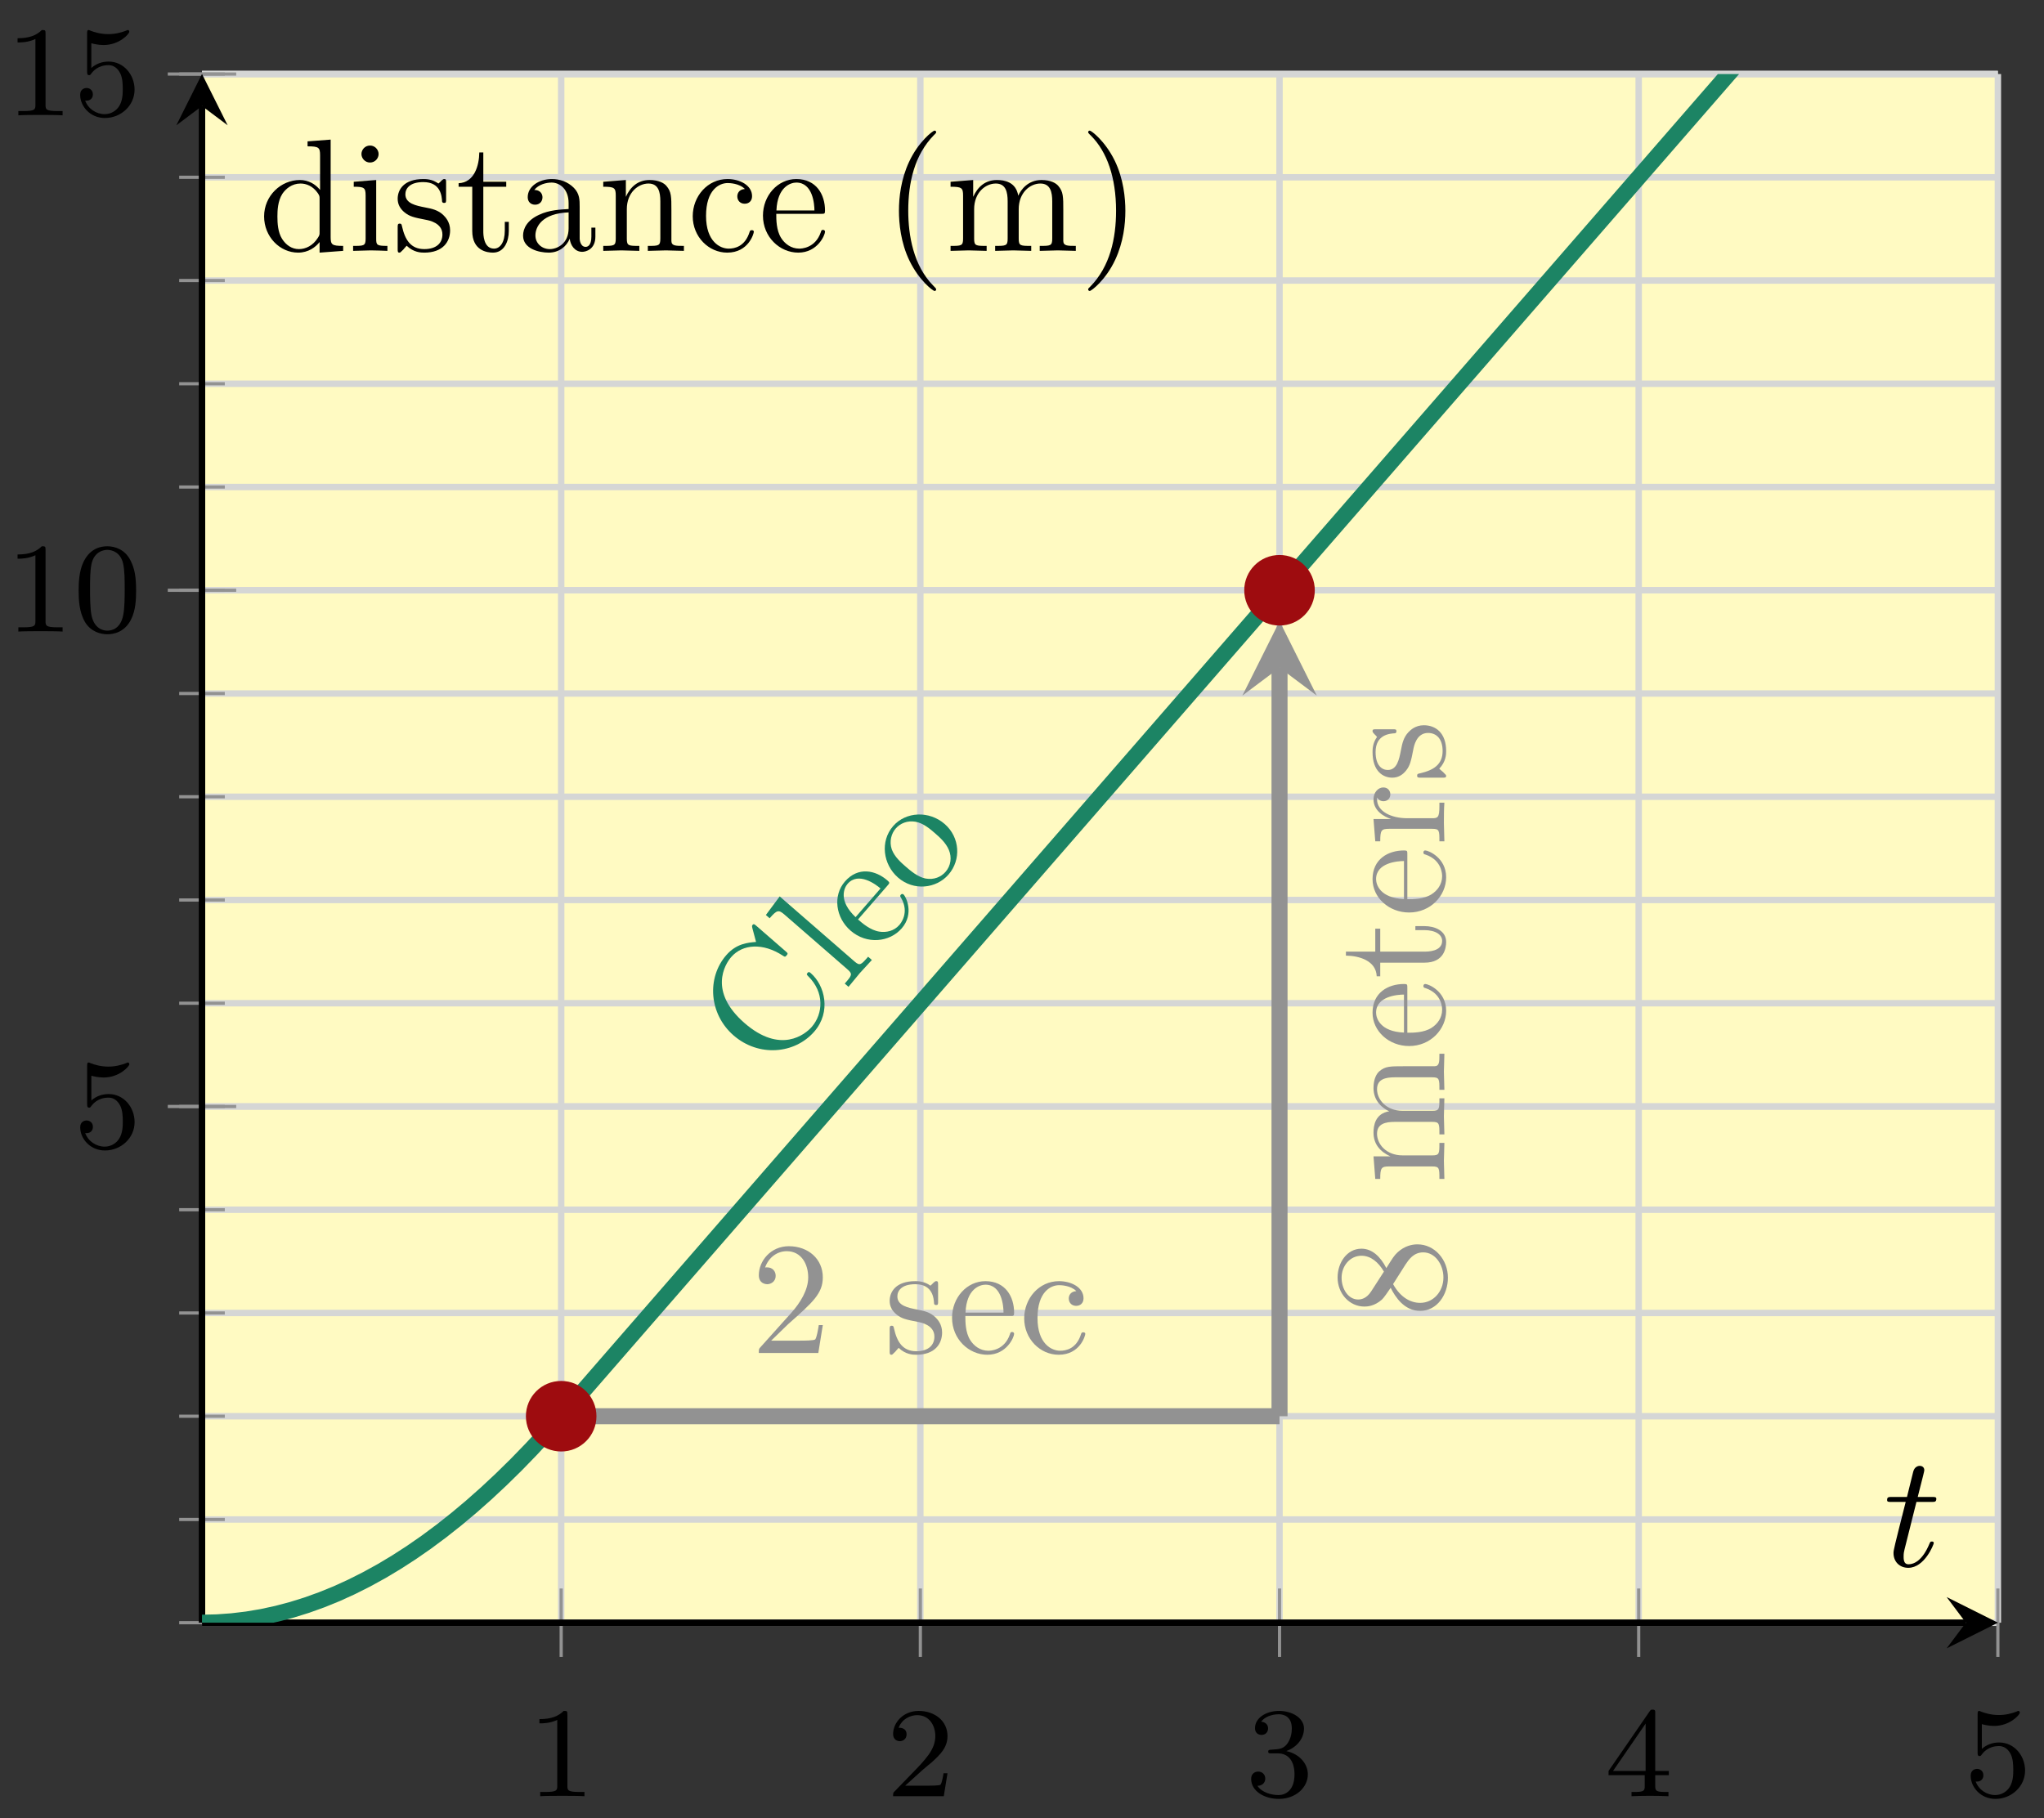 <svg xmlns="http://www.w3.org/2000/svg" xmlns:xlink="http://www.w3.org/1999/xlink" version="1.1" width="127" height="113" viewBox="0 0 127 113">
<rect x="0" y="0" width="127" height="113" fill="#333333" stroke="none"/>
<defs>
<path id="font_1_2" d="M.314 .637C.314 .664 .312 .665 .285 .665 .244 .625 .191 .601 .096 .601V.568C.123 .568 .177 .568 .235 .595V.082C.235 .045 .232 .033 .137 .033H.102V0C.143 .003 .229 .003 .274 .003 .319 .003 .406 .003 .447 0V.033H.412C.317 .033 .314 .045 .314 .082V.637Z"/>
<path id="font_1_3" d="M.282 .204C.298 .219 .34 .252 .356 .266 .418 .323 .477 .378 .477 .469 .477 .588 .377 .665 .252 .665 .132 .665 .053 .574 .053 .485 .053 .436 .092 .429 .106 .429 .127 .429 .158 .444 .158 .482 .158 .534 .108 .534 .096 .534 .125 .607 .192 .632 .241 .632 .334 .632 .382 .553 .382 .469 .382 .365 .309 .289 .191 .168L.065 .038C.053 .027 .053 .025 .053 0H.448L.477 .179H.446C.443 .159 .435 .109 .423 .09 .417 .082 .341 .082 .325 .082H.147L.282 .204Z"/>
<path id="font_1_4" d="M.253 .334C.332 .334 .382 .276 .382 .17 .382 .045 .311 .009 .258 .009 .203 .009 .128 .028 .093 .081 .129 .081 .154 .104 .154 .137 .154 .169 .131 .192 .099 .192 .072 .192 .044 .175 .044 .135 .044 .04 .146-.021 .26-.021 .393-.021 .486 .07 .486 .17 .486 .254 .42 .33 .318 .352 .397 .38 .456 .448 .456 .528 .456 .608 .366 .665 .262 .665 .155 .665 .074 .607 .074 .531 .074 .494 .099 .478 .125 .478 .156 .478 .176 .5 .176 .529 .176 .566 .144 .58 .122 .581 .164 .636 .241 .639 .259 .639 .285 .639 .361 .631 .361 .528 .361 .458 .332 .416 .318 .4 .288 .369 .265 .367 .204 .363 .185 .362 .177 .361 .177 .348 .177 .334 .186 .334 .203 .334H.253Z"/>
<path id="font_1_5" d="M.394 .647C.394 .667 .394 .675 .373 .675 .36 .675 .359 .674 .349 .66L.03 .197V.164H.312V.081C.312 .044 .309 .033 .232 .033H.209V0C.294 .003 .296 .003 .353 .003 .41 .003 .412 .003 .497 0V.033H.474C.397 .033 .394 .044 .394 .081V.164H.5V.197H.394V.647M.319 .566V.197H.065L.319 .566Z"/>
<path id="font_1_6" d="M.14 .562C.153 .558 .193 .548 .235 .548 .36 .548 .436 .636 .436 .651 .436 .662 .429 .665 .424 .665 .422 .665 .42 .665 .411 .66 .372 .645 .326 .633 .272 .633 .213 .633 .164 .648 .133 .66 .123 .665 .121 .665 .12 .665 .107 .665 .107 .654 .107 .636V.343C.107 .325 .107 .313 .123 .313 .131 .313 .134 .317 .139 .325 .151 .34 .189 .391 .274 .391 .33 .391 .357 .345 .366 .326 .383 .29 .385 .244 .385 .205 .385 .168 .384 .114 .356 .07 .337 .04 .297 .009 .244 .009 .179 .009 .115 .05 .092 .115 .095 .114 .101 .114 .102 .114 .13 .114 .152 .132 .152 .163 .152 .2 .123 .213 .103 .213 .085 .213 .053 .203 .053 .16 .053 .07 .131-.021 .246-.021 .371-.021 .477 .076 .477 .2 .477 .316 .393 .419 .275 .419 .225 .419 .178 .403 .14 .369V.562Z"/>
<path id="font_1_1" d="M.489 .319C.489 .426 .478 .491 .445 .555 .401 .643 .32 .665 .265 .665 .139 .665 .093 .571 .079 .543 .043 .47 .041 .371 .041 .319 .041 .253 .044 .152 .092 .072 .138-.002 .212-.021 .265-.021 .313-.021 .399-.006 .449 .093 .486 .165 .489 .254 .489 .319M.265 .007C.231 .007 .162 .023 .141 .128 .13 .185 .13 .279 .13 .331 .13 .4 .13 .47 .141 .525 .162 .627 .24 .637 .265 .637 .299 .637 .368 .62 .388 .529 .4 .474 .4 .399 .4 .331 .4 .272 .4 .182 .388 .126 .367 .021 .298 .007 .265 .007Z"/>
<clipPath id="clip_2">
<path transform="matrix(1,0,0,-1,12.551,100.843)" d="M0 0H111.583V96.242H0Z"/>
</clipPath>
<path id="font_3_42" d="M.665 .233C.665 .243 .665 .25 .652 .25 .641 .25 .641 .244 .64 .234 .632 .091 .525 .009 .416 .009 .355 .009 .159 .043 .159 .341 .159 .64 .354 .674 .415 .674 .524 .674 .613 .583 .633 .437 .635 .423 .635 .42 .649 .42 .665 .42 .665 .423 .665 .444V.681C.665 .698 .665 .705 .654 .705 .65 .705 .646 .705 .638 .693L.588 .619C.551 .655 .5 .705 .404 .705 .217 .705 .056 .546 .056 .342 .056 .135 .218-.022 .404-.022 .567-.022 .665 .117 .665 .233Z"/>
<path id="font_3_72" d="M.255 0V.031C.188 .031 .177 .031 .177 .076V.694L.033 .683V.652C.103 .652 .111 .645 .111 .596V.076C.111 .031 .1 .031 .033 .031V0L.144 .003 .255 0Z"/>
<path id="font_3_50" d="M.415 .119C.415 .129 .407 .131 .402 .131 .393 .131 .391 .125 .389 .117 .354 .014 .264 .014 .254 .014 .204 .014 .164 .044 .141 .081 .111 .129 .111 .195 .111 .231H.39C.412 .231 .415 .231 .415 .252 .415 .351 .361 .448 .236 .448 .12 .448 .028 .345 .028 .22 .028 .086 .133-.011 .248-.011 .37-.011 .415 .1 .415 .119M.349 .252H.112C.118 .401 .202 .426 .236 .426 .339 .426 .349 .291 .349 .252Z"/>
<path id="font_3_81" d="M.471 .214C.471 .342 .371 .448 .25 .448 .125 .448 .028 .339 .028 .214 .028 .085 .132-.011 .249-.011 .37-.011 .471 .087 .471 .214M.388 .222C.388 .186 .388 .132 .366 .088 .344 .043 .3 .014 .25 .014 .207 .014 .163 .035 .136 .081 .111 .125 .111 .186 .111 .222 .111 .261 .111 .315 .135 .359 .162 .405 .209 .426 .249 .426 .293 .426 .336 .404 .362 .361 .388 .318 .388 .26 .388 .222Z"/>
<path id="font_4_1" d="M.127 .077 .233 .18C.389 .318 .449 .372 .449 .472 .449 .586 .359 .666 .237 .666 .124 .666 .05 .574 .05 .485 .05 .429 .1 .429 .103 .429 .12 .429 .155 .441 .155 .482 .155 .508 .137 .534 .102 .534 .094 .534 .092 .534 .089 .533 .112 .598 .166 .635 .224 .635 .315 .635 .358 .554 .358 .472 .358 .392 .308 .313 .253 .251L.061 .037C.05 .026 .05 .024 .05 0H.421L.449 .174H.424C.419 .144 .412 .1 .402 .085 .395 .077 .329 .077 .307 .077H.127Z"/>
<path id="font_3_98" d="M.36 .128C.36 .181 .33 .211 .318 .223 .285 .255 .246 .263 .204 .271 .148 .282 .081 .295 .081 .353 .081 .388 .107 .429 .193 .429 .303 .429 .308 .339 .31 .308 .311 .299 .322 .299 .322 .299 .335 .299 .335 .304 .335 .323V.424C.335 .441 .335 .448 .324 .448 .319 .448 .317 .448 .304 .436 .301 .432 .291 .423 .287 .42 .249 .448 .208 .448 .193 .448 .071 .448 .033 .381 .033 .325 .033 .29 .049 .262 .076 .24 .108 .214 .136 .208 .208 .194 .23 .19 .312 .174 .312 .102 .312 .051 .277 .011 .199 .011 .115 .011 .079 .068 .06 .153 .057 .166 .056 .17 .046 .17 .033 .17 .033 .163 .033 .145V.013C.033-.004 .033-.011 .044-.011 .049-.011 .05-.01 .069 .009 .071 .011 .071 .013 .089 .032 .133-.01 .178-.011 .199-.011 .314-.011 .36 .056 .36 .128V.128Z"/>
<path id="font_3_43" d="M.415 .119C.415 .129 .405 .129 .402 .129 .393 .129 .391 .125 .389 .119 .36 .026 .295 .014 .258 .014 .205 .014 .117 .057 .117 .218 .117 .381 .199 .423 .252 .423 .261 .423 .324 .422 .359 .386 .318 .383 .312 .353 .312 .34 .312 .314 .33 .294 .358 .294 .384 .294 .404 .311 .404 .341 .404 .409 .328 .448 .251 .448 .126 .448 .034 .34 .034 .216 .034 .088 .133-.011 .249-.011 .383-.011 .415 .109 .415 .119Z"/>
<path id="font_4_2" d="M.163 .457C.117 .487 .113 .521 .113 .538 .113 .599 .178 .641 .249 .641 .322 .641 .386 .589 .386 .517 .386 .46 .347 .412 .287 .377L.163 .457M.309 .362C.381 .399 .43 .451 .43 .517 .43 .609 .341 .666 .25 .666 .15 .666 .069 .592 .069 .499 .069 .481 .071 .436 .113 .389 .124 .377 .161 .352 .186 .335 .128 .306 .042 .25 .042 .151 .042 .045 .144-.022 .249-.022 .362-.022 .457 .061 .457 .168 .457 .204 .446 .249 .408 .291 .389 .312 .373 .322 .309 .362M.209 .32 .332 .242C.36 .223 .407 .193 .407 .132 .407 .058 .332 .006 .25 .006 .164 .006 .092 .068 .092 .151 .092 .209 .124 .273 .209 .32Z"/>
<path id="font_3_75" d="M.813 0V.031C.761 .031 .736 .031 .735 .061V.252C.735 .338 .735 .369 .704 .405 .69 .422 .657 .442 .599 .442 .515 .442 .471 .382 .454 .344 .44 .431 .366 .442 .321 .442 .248 .442 .201 .399 .173 .337V.442L.032 .431V.4C.102 .4 .11 .393 .11 .344V.076C.11 .031 .099 .031 .032 .031V0L.145 .003 .257 0V.031C.19 .031 .179 .031 .179 .076V.26C.179 .364 .25 .42 .314 .42 .377 .42 .388 .366 .388 .309V.076C.388 .031 .377 .031 .31 .031V0L.423 .003 .535 0V.031C.468 .031 .457 .031 .457 .076V.26C.457 .364 .528 .42 .592 .42 .655 .42 .666 .366 .666 .309V.076C.666 .031 .655 .031 .588 .031V0L.701 .003 .813 0Z"/>
<path id="font_3_105" d="M.332 .124V.181H.307V.126C.307 .052 .277 .014 .24 .014 .173 .014 .173 .105 .173 .122V.4H.316V.431H.173V.614H.148C.147 .532 .117 .426 .019 .422V.4H.104V.124C.104 .001 .197-.011 .233-.011 .304-.011 .332 .06 .332 .124V.124Z"/>
<path id="font_3_96" d="M.364 .381C.364 .413 .333 .442 .29 .442 .217 .442 .181 .375 .167 .332V.442L.028 .431V.4C.098 .4 .106 .393 .106 .344V.076C.106 .031 .095 .031 .028 .031V0L.142 .003C.182 .003 .229 .003 .269 0V.031H.248C.174 .031 .172 .042 .172 .078V.232C.172 .331 .214 .42 .29 .42 .297 .42 .299 .42 .301 .419 .298 .418 .278 .406 .278 .38 .278 .352 .299 .337 .321 .337 .339 .337 .364 .349 .364 .381Z"/>
<path id="font_5_1" d="M.206 .4H.3C.32 .4 .33 .4 .33 .42 .33 .431 .32 .431 .302 .431H.214C.25 .572 .255 .592 .255 .598 .255 .615 .243 .625 .226 .625 .223 .625 .195 .624 .186 .589L.147 .431H.053C.033 .431 .023 .431 .023 .412 .023 .4 .031 .4 .051 .4H.139C.067 .116 .063 .099 .063 .081 .063 .027 .101-.011 .155-.011 .257-.011 .314 .135 .314 .143 .314 .153 .306 .153 .302 .153 .293 .153 .292 .15 .287 .139 .244 .035 .191 .011 .157 .011 .136 .011 .126 .024 .126 .057 .126 .081 .128 .088 .132 .105L.206 .4Z"/>
<path id="font_3_47" d="M.527 0V.031C.457 .031 .449 .038 .449 .087V.694L.305 .683V.652C.375 .652 .383 .645 .383 .596V.38C.354 .416 .311 .442 .257 .442 .139 .442 .034 .344 .034 .215 .034 .088 .132-.011 .246-.011 .31-.011 .355 .023 .38 .055V-.011L.527 0M.38 .118C.38 .1 .38 .098 .369 .081 .339 .033 .294 .011 .251 .011 .206 .011 .17 .037 .146 .075 .12 .116 .117 .173 .117 .214 .117 .251 .119 .311 .148 .356 .169 .387 .207 .42 .261 .42 .296 .42 .338 .405 .369 .36 .38 .343 .38 .341 .38 .323V.118Z"/>
<path id="font_3_66" d="M.247 0V.031C.181 .031 .177 .036 .177 .075V.442L.037 .431V.4C.102 .4 .111 .394 .111 .345V.076C.111 .031 .1 .031 .033 .031V0L.143 .003C.178 .003 .213 .001 .247 0M.192 .604C.192 .631 .169 .657 .139 .657 .105 .657 .085 .629 .085 .604 .085 .577 .108 .551 .138 .551 .172 .551 .192 .579 .192 .604Z"/>
<path id="font_3_28" d="M.483 .089V.145H.458V.089C.458 .031 .433 .025 .422 .025 .389 .025 .385 .07 .385 .075V.275C.385 .317 .385 .356 .349 .393 .31 .432 .26 .448 .212 .448 .13 .448 .061 .401 .061 .335 .061 .305 .081 .288 .107 .288 .135 .288 .153 .308 .153 .334 .153 .346 .148 .379 .102 .38 .129 .415 .178 .426 .21 .426 .259 .426 .316 .387 .316 .298V.261C.265 .258 .195 .255 .132 .225 .057 .191 .032 .139 .032 .095 .032 .014 .129-.011 .192-.011 .258-.011 .304 .029 .323 .076 .327 .036 .354-.006 .401-.006 .422-.006 .483 .008 .483 .089M.316 .14C.316 .045 .244 .011 .199 .011 .15 .011 .109 .046 .109 .096 .109 .151 .151 .234 .316 .24V.14Z"/>
<path id="font_3_77" d="M.535 0V.031C.483 .031 .458 .031 .457 .061V.252C.457 .338 .457 .369 .426 .405 .412 .422 .379 .442 .321 .442 .248 .442 .201 .399 .173 .337V.442L.032 .431V.4C.102 .4 .11 .393 .11 .344V.076C.11 .031 .099 .031 .032 .031V0L.145 .003 .257 0V.031C.19 .031 .179 .031 .179 .076V.26C.179 .364 .25 .42 .314 .42 .377 .42 .388 .366 .388 .309V.076C.388 .031 .377 .031 .31 .031V0L.423 .003 .535 0Z"/>
<path id="font_3_85" d="M.331-.24C.331-.237 .331-.235 .314-.218 .189-.092 .157 .097 .157 .25 .157 .424 .195 .598 .318 .723 .331 .735 .331 .737 .331 .74 .331 .747 .327 .75 .321 .75 .311 .75 .221 .682 .162 .555 .111 .445 .099 .334 .099 .25 .099 .172 .11 .051 .165-.062 .225-.185 .311-.25 .321-.25 .327-.25 .331-.247 .331-.24Z"/>
<path id="font_3_86" d="M.289 .25C.289 .328 .278 .449 .223 .562 .163 .685 .077 .75 .067 .75 .061 .75 .057 .746 .057 .74 .057 .737 .057 .735 .076 .717 .174 .618 .231 .459 .231 .25 .231 .079 .194-.097 .07-.223 .057-.235 .057-.237 .057-.24 .057-.246 .061-.25 .067-.25 .077-.25 .167-.182 .226-.055 .277 .055 .289 .166 .289 .25Z"/>
</defs>
<path transform="matrix(1,0,0,-1,12.551,100.843)" d="M0 0H111.583V96.242H0Z" fill="#fffac2"/>
<path transform="matrix(1,0,0,-1,12.551,100.843)" stroke-width=".399" stroke-linecap="butt" stroke-miterlimit="10" stroke-linejoin="miter" fill="none" stroke="#d5d6d5" d="M22.317 0V96.242M44.633 0V96.242M66.95 0V96.242M89.266 0V96.242M111.583 0V96.242"/>
<path transform="matrix(1,0,0,-1,12.551,100.843)" stroke-width=".399" stroke-linecap="butt" stroke-miterlimit="10" stroke-linejoin="miter" fill="none" stroke="#d5d6d5" d="M0 0H111.583M0 6.416H111.583M0 12.832H111.583M0 19.248H111.583M0 25.665H111.583M0 32.081H111.583M0 38.497H111.583M0 44.913H111.583M0 51.329H111.583M0 57.745H111.583M0 64.161H111.583M0 70.578H111.583M0 76.994H111.583M0 83.41H111.583M0 89.826H111.583M0 96.242H111.583"/>
<path transform="matrix(1,0,0,-1,12.551,100.843)" stroke-width=".399" stroke-linecap="butt" stroke-miterlimit="10" stroke-linejoin="miter" fill="none" stroke="#d5d6d5" d="M0 32.081H111.583M0 64.161H111.583M0 96.242H111.583"/>
<path transform="matrix(1,0,0,-1,12.551,100.843)" stroke-width=".199" stroke-linecap="butt" stroke-miterlimit="10" stroke-linejoin="miter" fill="none" stroke="#929292" d="M22.317-2.126V2.126M44.633-2.126V2.126M66.95-2.126V2.126M89.266-2.126V2.126M111.583-2.126V2.126"/>
<path transform="matrix(1,0,0,-1,12.551,100.843)" stroke-width=".199" stroke-linecap="butt" stroke-miterlimit="10" stroke-linejoin="miter" fill="none" stroke="#929292" d="M-1.417 0H1.417M-1.417 6.416H1.417M-1.417 12.832H1.417M-1.417 19.248H1.417M-1.417 25.665H1.417M-1.417 32.081H1.417M-1.417 38.497H1.417M-1.417 44.913H1.417M-1.417 51.329H1.417M-1.417 57.745H1.417M-1.417 64.161H1.417M-1.417 70.578H1.417M-1.417 76.994H1.417M-1.417 83.41H1.417M-1.417 89.826H1.417M-1.417 96.242H1.417"/>
<path transform="matrix(1,0,0,-1,12.551,100.843)" stroke-width=".199" stroke-linecap="butt" stroke-miterlimit="10" stroke-linejoin="miter" fill="none" stroke="#929292" d="M-2.126 32.081H2.126M-2.126 64.161H2.126M-2.126 96.242H2.126"/>
<path transform="matrix(1,0,0,-1,12.551,100.843)" stroke-width=".399" stroke-linecap="butt" stroke-miterlimit="10" stroke-linejoin="miter" fill="none" stroke="#000000" d="M0 0H109.59"/>
<path transform="matrix(1,0,0,-1,122.147,100.843)" d="M1.993 0-1.196 1.594 0 0-1.196-1.594"/>
<path transform="matrix(1,0,0,-1,12.551,100.843)" stroke-width=".399" stroke-linecap="butt" stroke-miterlimit="10" stroke-linejoin="miter" fill="none" stroke="#000000" d="M0 0V94.25"/>
<path transform="matrix(0,-1,-1,-0,12.551,6.59)" d="M1.993 0-1.196 1.594 0 0-1.196-1.594"/>
<use data-text="1" xlink:href="#font_1_2" transform="matrix(7.971,0,0,-7.97,32.751,111.625)"/>
<use data-text="2" xlink:href="#font_1_3" transform="matrix(7.971,0,0,-7.97,55.069,111.625)"/>
<use data-text="3" xlink:href="#font_1_4" transform="matrix(7.971,0,0,-7.97,77.387,111.625)"/>
<use data-text="4" xlink:href="#font_1_5" transform="matrix(7.971,0,0,-7.97,99.705,111.625)"/>
<use data-text="5" xlink:href="#font_1_6" transform="matrix(7.971,0,0,-7.97,122.022,111.625)"/>
<use data-text="5" xlink:href="#font_1_6" transform="matrix(7.971,0,0,-7.97,4.561,71.329)"/>
<use data-text="1" xlink:href="#font_1_2" transform="matrix(7.971,0,0,-7.97,.327,39.248)"/>
<use data-text="0" xlink:href="#font_1_1" transform="matrix(7.971,0,0,-7.97,4.559,39.248)"/>
<use data-text="1" xlink:href="#font_1_2" transform="matrix(7.971,0,0,-7.97,.327,7.166)"/>
<use data-text="5" xlink:href="#font_1_6" transform="matrix(7.971,0,0,-7.97,4.559,7.166)"/>
<g clip-path="url(#clip_2)">
<path transform="matrix(1,0,0,-1,12.551,100.843)" stroke-width=".996" stroke-linecap="butt" stroke-miterlimit="10" stroke-linejoin="miter" fill="none" stroke="#1c8464" d="M22.317 12.832 26.036 17.11 29.755 21.387 33.475 25.665 37.194 29.942 40.913 34.219 44.633 38.497 48.352 42.774 52.072 47.052 55.791 51.329 59.511 55.606 63.23 59.884 66.949 64.161 70.669 68.439 74.388 72.716 78.108 76.993 81.827 81.271 85.546 85.548 89.266 89.826 92.985 94.103 96.705 98.381 100.424 102.658 104.143 106.935 107.863 111.213 109.686 113.31"/>
<path transform="matrix(.656,-.755,-.755,-.656,122.244,-12.471)" d="M2.889 0-1.734 2.311 0 0-1.734-2.311" fill="#1c8464"/>
<use data-text="C" xlink:href="#font_3_42" transform="matrix(6.538,-7.518,-7.518,-6.537,47.785,67.003)" fill="#1c8464"/>
<use data-text="l" xlink:href="#font_3_72" transform="matrix(6.538,-7.518,-7.518,-6.537,52.505,61.575)" fill="#1c8464"/>
<use data-text="e" xlink:href="#font_3_50" transform="matrix(6.538,-7.518,-7.518,-6.537,54.322,59.485)" fill="#1c8464"/>
<use data-text="o" xlink:href="#font_3_81" transform="matrix(6.538,-7.518,-7.518,-6.537,57.225,56.147)" fill="#1c8464"/>
<path transform="matrix(1,0,0,-1,12.551,100.843)" stroke-width=".996" stroke-linecap="butt" stroke-miterlimit="10" stroke-linejoin="miter" fill="none" stroke="#1c8464" d="M0 0 .93 .022 1.86 .089 2.789 .2 3.719 .356 4.649 .557 5.579 .802 6.509 1.092 7.439 1.426 8.369 1.804 9.298 2.228 10.228 2.696 11.158 3.208 12.088 3.765 13.018 4.366 13.948 5.012 14.877 5.703 15.807 6.438 16.737 7.218 17.667 8.042 18.597 8.911 19.527 9.824 20.456 10.782 21.386 11.785 22.316 12.832"/>
<path transform="matrix(1,0,0,-1,12.551,100.843)" stroke-width=".996" stroke-linecap="butt" stroke-miterlimit="10" stroke-linejoin="miter" fill="none" stroke="#929292" d="M22.317 12.832H66.95"/>
<use data-text="2" xlink:href="#font_4_1" transform="matrix(9.963,0,0,-9.963,46.65,84.081)" fill="#929292"/>
<use data-text="s" xlink:href="#font_3_98" transform="matrix(9.963,0,0,-9.963,54.949,84.081)" fill="#929292"/>
<use data-text="e" xlink:href="#font_3_50" transform="matrix(9.963,0,0,-9.963,58.875,84.081)" fill="#929292"/>
<use data-text="c" xlink:href="#font_3_43" transform="matrix(9.963,0,0,-9.963,63.298,84.081)" fill="#929292"/>
<path transform="matrix(1,0,0,-1,12.551,100.843)" stroke-width=".996" stroke-linecap="butt" stroke-miterlimit="10" stroke-linejoin="miter" fill="none" stroke="#929292" d="M66.95 12.832V59.347"/>
<path transform="matrix(0,-1,-1,-0,79.504,41.493)" d="M2.889 0-1.734 2.311 0 0-1.734-2.311" fill="#929292"/>
<use data-text="8" xlink:href="#font_4_2" transform="matrix(0,-9.963,-9.963,-0,89.744,81.883)" fill="#929292"/>
<use data-text="m" xlink:href="#font_3_75" transform="matrix(0,-9.963,-9.963,-0,89.744,73.584)" fill="#929292"/>
<use data-text="e" xlink:href="#font_3_50" transform="matrix(0,-9.963,-9.963,-0,89.744,65.285)" fill="#929292"/>
<use data-text="t" xlink:href="#font_3_105" transform="matrix(0,-9.963,-9.963,-0,89.744,60.861)" fill="#929292"/>
<use data-text="e" xlink:href="#font_3_50" transform="matrix(0,-9.963,-9.963,-0,89.744,56.986)" fill="#929292"/>
<use data-text="r" xlink:href="#font_3_96" transform="matrix(0,-9.963,-9.963,-0,89.744,52.562)" fill="#929292"/>
<use data-text="s" xlink:href="#font_3_98" transform="matrix(0,-9.963,-9.963,-0,89.744,48.657)" fill="#929292"/>
</g>
<path transform="matrix(1,0,0,-1,12.551,100.843)" d="M24.309 12.832C24.309 13.933 23.417 14.825 22.317 14.825 21.216 14.825 20.324 13.933 20.324 12.832 20.324 11.732 21.216 10.84 22.317 10.84 23.417 10.84 24.309 11.732 24.309 12.832ZM22.317 12.832" fill="#9e0c0f"/>
<path transform="matrix(1,0,0,-1,12.551,100.843)" stroke-width=".399" stroke-linecap="butt" stroke-miterlimit="10" stroke-linejoin="miter" fill="none" stroke="#9e0c0f" d="M24.309 12.832C24.309 13.933 23.417 14.825 22.317 14.825 21.216 14.825 20.324 13.933 20.324 12.832 20.324 11.732 21.216 10.84 22.317 10.84 23.417 10.84 24.309 11.732 24.309 12.832ZM22.317 12.832"/>
<path transform="matrix(1,0,0,-1,12.551,100.843)" d="M68.942 64.161C68.942 65.262 68.05 66.154 66.95 66.154 65.849 66.154 64.957 65.262 64.957 64.161 64.957 63.061 65.849 62.169 66.95 62.169 68.05 62.169 68.942 63.061 68.942 64.161ZM66.95 64.161" fill="#9e0c0f"/>
<path transform="matrix(1,0,0,-1,12.551,100.843)" stroke-width=".399" stroke-linecap="butt" stroke-miterlimit="10" stroke-linejoin="miter" fill="none" stroke="#9e0c0f" d="M68.942 64.161C68.942 65.262 68.05 66.154 66.95 66.154 65.849 66.154 64.957 65.262 64.957 64.161 64.957 63.061 65.849 62.169 66.95 62.169 68.05 62.169 68.942 63.061 68.942 64.161ZM66.95 64.161"/>
<path transform="matrix(1,0,0,-1,12.551,100.843)" stroke-width=".399" stroke-linecap="butt" stroke-miterlimit="10" stroke-linejoin="miter" fill="none" stroke="#9e0c0f" d=""/>
<use data-text="t" xlink:href="#font_5_1" transform="matrix(9.963,0,0,-9.963,117.022,97.322)"/>
<use data-text="d" xlink:href="#font_3_47" transform="matrix(9.963,0,0,-9.963,16.071,15.59)"/>
<use data-text="i" xlink:href="#font_3_66" transform="matrix(9.963,0,0,-9.963,21.611,15.59)"/>
<use data-text="s" xlink:href="#font_3_98" transform="matrix(9.963,0,0,-9.963,24.38,15.59)"/>
<use data-text="t" xlink:href="#font_3_105" transform="matrix(9.963,0,0,-9.963,28.306,15.59)"/>
<use data-text="a" xlink:href="#font_3_28" transform="matrix(9.963,0,0,-9.963,32.181,15.59)"/>
<use data-text="n" xlink:href="#font_3_77" transform="matrix(9.963,0,0,-9.963,37.163,15.59)"/>
<use data-text="c" xlink:href="#font_3_43" transform="matrix(9.963,0,0,-9.963,42.703,15.59)"/>
<use data-text="e" xlink:href="#font_3_50" transform="matrix(9.963,0,0,-9.963,47.126,15.59)"/>
<use data-text="(" xlink:href="#font_3_85" transform="matrix(9.963,0,0,-9.963,54.868,15.59)"/>
<use data-text="m" xlink:href="#font_3_75" transform="matrix(9.963,0,0,-9.963,58.743,15.59)"/>
<use data-text=")" xlink:href="#font_3_86" transform="matrix(9.963,0,0,-9.963,67.043,15.59)"/>
</svg>
